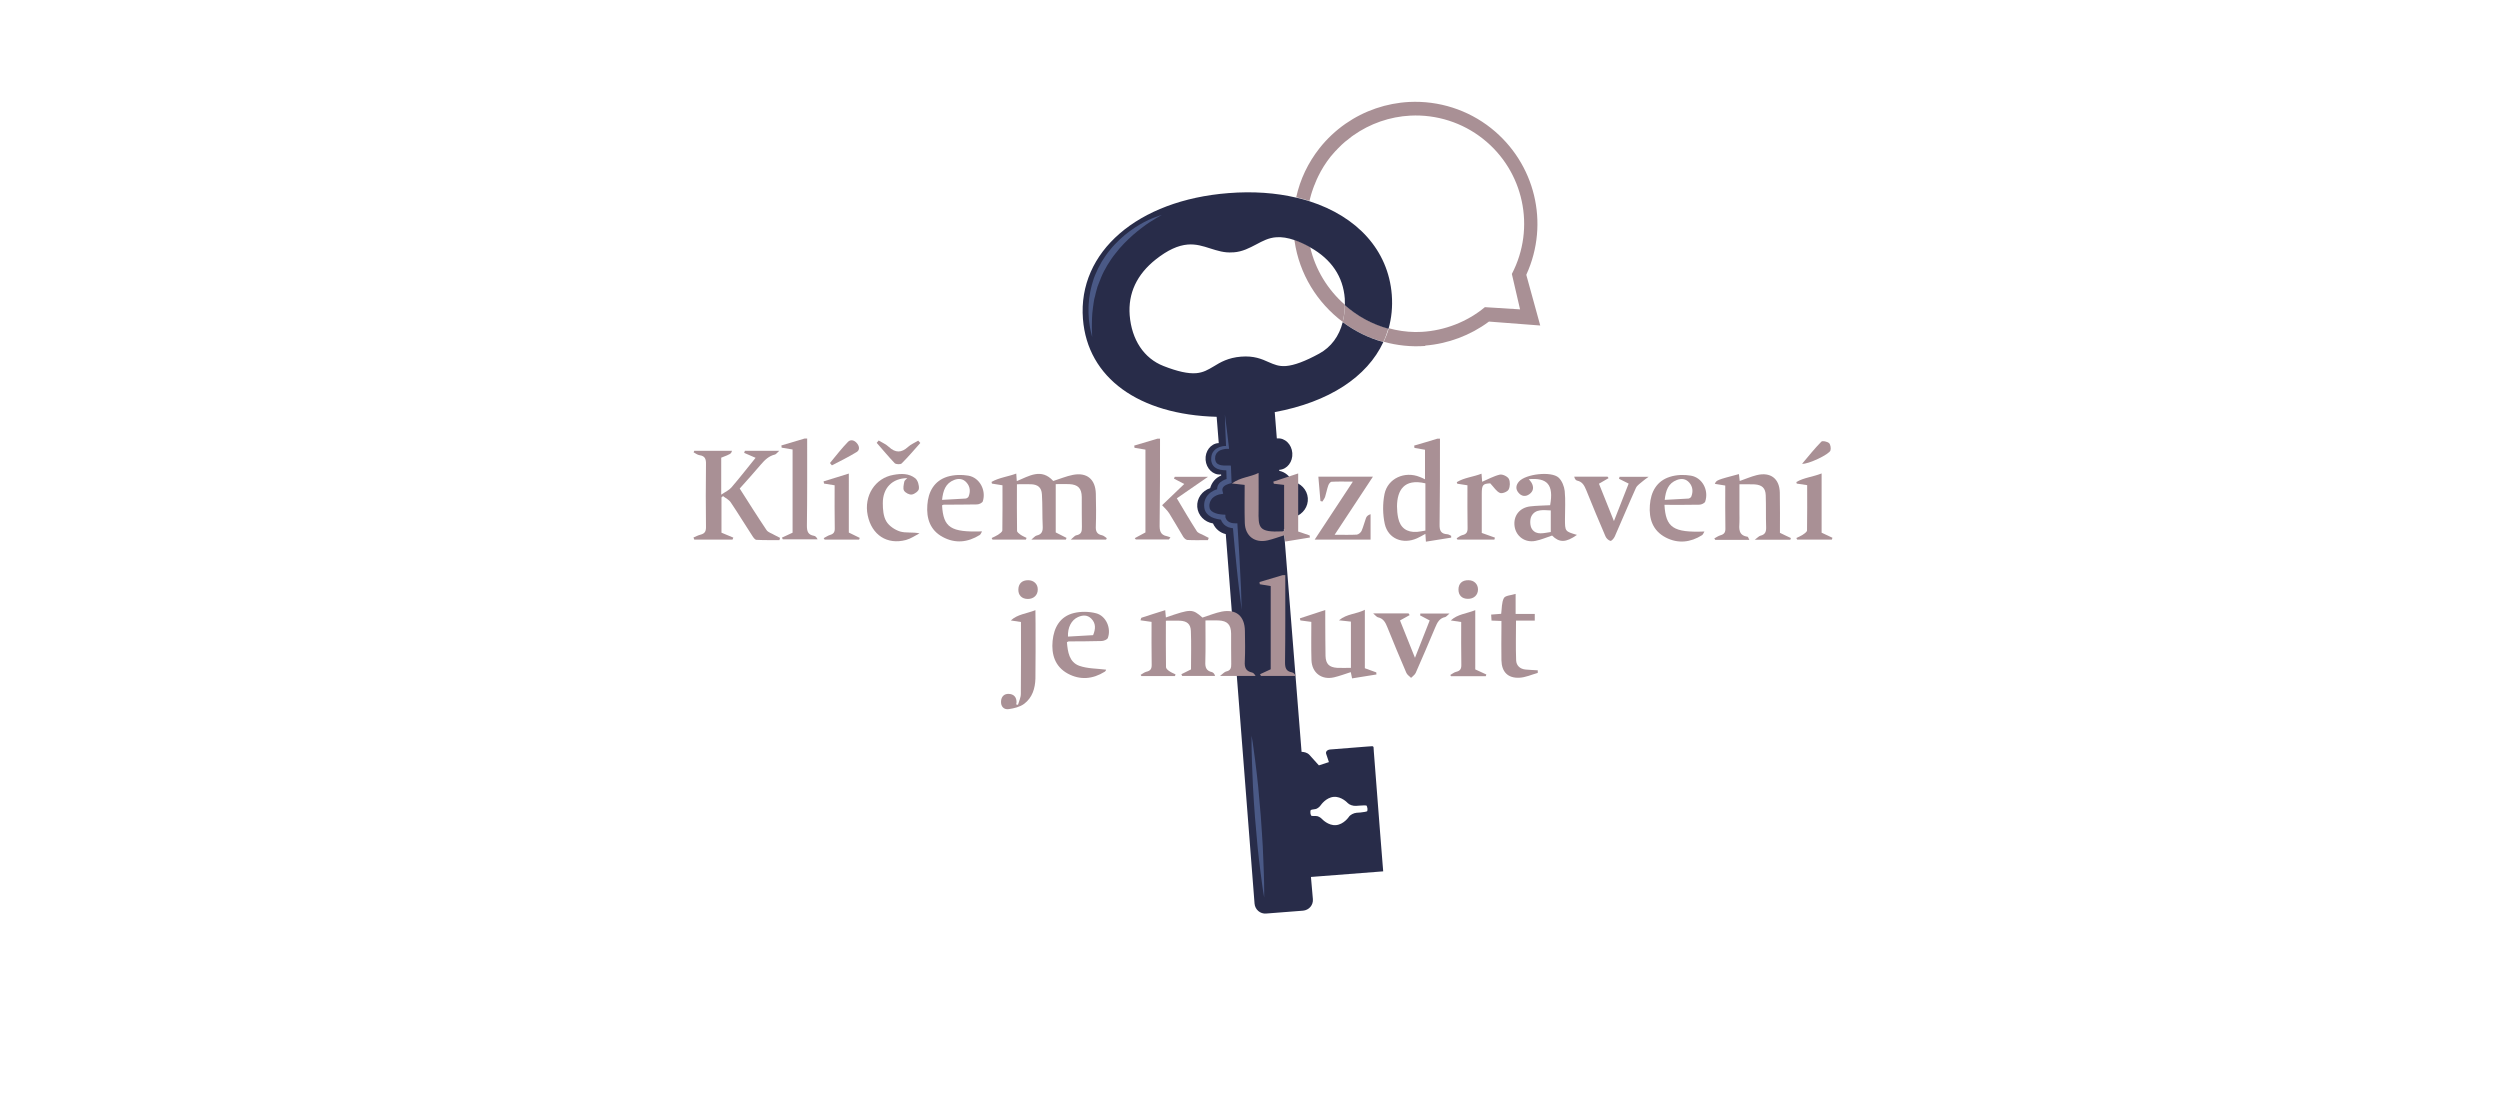 <?xml version="1.0" encoding="utf-8"?>
<!-- Generator: Adobe Illustrator 22.0.1, SVG Export Plug-In . SVG Version: 6.00 Build 0)  -->
<svg version="1.1" id="Layer_1" xmlns="http://www.w3.org/2000/svg" xmlns:xlink="http://www.w3.org/1999/xlink" x="0px" y="0px"
	 viewBox="0 0 1920 850.4" style="enable-background:new 0 0 1920 850.4;" xml:space="preserve">
<style type="text/css">
	.st0{fill-rule:evenodd;clip-rule:evenodd;fill:#2A2C49;}
	.st1{fill:#4C5987;}
	.st2{fill-rule:evenodd;clip-rule:evenodd;fill:#DDD3CC;}
	.st3{fill-rule:evenodd;clip-rule:evenodd;fill:#A99095;}
	.st4{fill:none;}
	.st5{fill:#A99095;}
	.st6{fill:#282C49;}
	.st7{fill:#4A5986;}
	.st8{fill-rule:evenodd;clip-rule:evenodd;fill:#282C49;}
	.st9{fill:#A98F95;}
</style>
<g>
	<g>
		<path class="st4" d="M1006.2,189.7c4,17.5,13.6,32.9,26.6,44.4c0-1.7,0-3.4-0.1-5.1C1031.4,212.1,1022.5,198.9,1006.2,189.7z"/>
		<path class="st4" d="M1007.3,626.6c0.4,0.1,1.8,0.1,3.1,0c1.3-0.1,3.4,1,4.7,2.3c0,0,4.7,5.1,10.7,4.7c6-0.5,9.9-6.3,9.9-6.3
			c1.1-1.6,3.8-3,6-3.2l2.9-0.2c2.3-0.2,5.1-0.7,5.2-1c0.2-0.3,0.2-1.3,0.2-2.1c-0.1-0.8-0.5-2.2-0.9-2.3c-0.4-0.1-2.6,0-4.9,0.1
			l-2.9,0.2c-2.3,0.2-5.2-0.8-6.5-2.2c0,0-4.7-5.1-10.7-4.7c-6,0.5-9.9,6.3-9.9,6.3c-1.1,1.6-3,3-4.3,3.1c-1.3,0.1-3.3,0.5-3.5,0.8
			c-0.2,0.3-0.2,1.3-0.2,2.1C1006.4,625.1,1006.9,626.5,1007.3,626.6z"/>
		<path class="st4" d="M994.2,185C994.2,185,994.2,185,994.2,185c-0.1-0.3-0.1-0.6-0.2-0.9c-5.2-1.8-9.8-2.5-14-2.2
			c-5.9,0.5-10.5,2.9-15.4,5.5c-5.2,2.8-10.5,5.6-17.4,6.1l-0.3,0l-0.5,0c-6.2,0.5-11.7-1.3-17.1-3c-5.6-1.8-10.9-3.5-17.3-3
			c-7.5,0.6-15.4,4.3-24.4,11.3c-14.7,11.6-21.5,26.1-20.2,43c1.5,18.9,10.9,33.1,26,39c10.7,4.2,18.9,6,25.1,5.5
			c5.5-0.4,9-2.5,13.4-5.2c5.2-3.1,11.2-6.7,21-7.5c9.9-0.8,15.9,1.9,21.2,4.2c4.4,1.9,7.8,3.5,13.3,3c6.3-0.5,14.7-3.6,25.5-9.5
			c9.2-5,15.3-13.5,18.1-24.2C1011.8,232.6,997.9,210.7,994.2,185z"/>
		<path class="st4" d="M1068.8,226.1c0.7,9.2-0.2,17.9-2.5,26.1c6.5,1.8,13.3,2.9,20.2,2.9c1.4,0,2.8,0,4.2-0.1c0.2,0,0.5,0,0.7,0
			c17.8-1,35-7.7,48.7-19l27,1.7l-6.3-27.2c18.5-35.4,9.2-79-22.2-103.8c-15.8-12.5-35.6-18.8-55.7-17.8c-15.8,0.8-30.9,6-43.9,15.2
			c-0.1,0.1-0.3,0.2-0.4,0.3c-0.2,0.1-0.4,0.3-0.6,0.4c-1.2,0.9-2.5,1.9-3.9,3.1c-0.3,0.2-0.6,0.5-0.9,0.7l-0.3,0.2
			c-0.9,0.8-1.9,1.6-2.8,2.5l-0.3,0.3c-0.3,0.2-0.5,0.5-0.8,0.8c-1.3,1.3-2.5,2.5-3.4,3.5l-0.2,0.1c-1.3,1.4-2.6,2.9-3.8,4.4l0,0
			c-3.7,4.8-6.9,9.9-9.6,15.3l0,0l-0.5,1.1l0,0c-0.1,0.2-0.2,0.4-0.3,0.6l0,0l-0.5,1.1l0,0c-0.1,0.2-0.2,0.4-0.2,0.6l0,0l-0.5,1.1
			l0,0c-0.1,0.2-0.1,0.4-0.2,0.6l0,0l-0.5,1.2l0,0c-0.1,0.1-0.1,0.2-0.2,0.4l0,0c0,0,0,0,0,0c-0.3,0.8-0.6,1.6-0.9,2.4l0,0
			c-0.1,0.2-0.1,0.4-0.2,0.6l0,0l-0.4,1.2l0,0c0,0.1,0,0.1-0.1,0.2c-0.3,0.9-0.6,1.9-0.9,2.9c-0.3,1-0.6,2-0.8,3l-0.1,0.5
			c-0.1,0.4-0.2,0.8-0.3,1.2C1042.1,166,1066.1,191.7,1068.8,226.1z"/>
		<path class="st5" d="M1006.2,189.7c0,0-0.1-0.1-0.1-0.1c-4.3-2.4-8.3-4.2-12-5.5c0,0.3,0.1,0.6,0.1,0.9c0,0,0,0,0,0
			c3.7,25.7,17.6,47.6,37,62.2c1-4.1,1.6-8.5,1.6-13.2C1019.8,222.6,1010.2,207.2,1006.2,189.7z"/>
		<path class="st5" d="M1172.2,211.1l0.1-0.3c17.9-39.3,6.7-85.5-27.2-112.4c-17.8-14.1-40.1-21.2-62.8-20.1
			c-17.5,0.9-34.5,6.7-48.9,16.7c-7.6,5.3-14.3,11.6-20,18.8c-8.8,11.2-14.9,23.9-17.9,37.7c3.5,0.8,6.9,1.8,10.2,2.8
			c0.1-0.4,0.2-0.8,0.3-1.2l0.1-0.5c0.3-1,0.5-2,0.8-3c0.3-1,0.6-1.9,0.9-2.9c0-0.1,0-0.1,0.1-0.2l0,0l0.4-1.2l0,0
			c0.1-0.2,0.1-0.4,0.2-0.6l0,0c0.3-0.8,0.6-1.6,0.9-2.4c0,0,0,0,0,0l0,0c0-0.1,0.1-0.3,0.2-0.4l0,0l0.5-1.2l0,0
			c0.1-0.2,0.1-0.4,0.2-0.6l0,0l0.5-1.1l0,0c0.1-0.2,0.2-0.4,0.2-0.6l0,0l0.5-1.1l0,0c0.1-0.2,0.2-0.4,0.3-0.6l0,0l0.5-1.1l0,0
			c2.6-5.4,5.8-10.5,9.6-15.3l0,0c1.2-1.5,2.5-3,3.8-4.4l0.2-0.1c0.9-1,2-2.2,3.4-3.5c0.3-0.3,0.5-0.5,0.8-0.8l0.3-0.3
			c0.9-0.9,1.8-1.7,2.8-2.5l0.3-0.2c0.3-0.2,0.6-0.5,0.9-0.7c1.5-1.2,2.7-2.2,3.9-3.1c0.2-0.1,0.4-0.3,0.6-0.4
			c0.1-0.1,0.3-0.2,0.4-0.3c12.9-9.1,28.1-14.4,43.9-15.2c20.1-1,39.9,5.3,55.7,17.8c31.4,24.8,40.7,68.4,22.2,103.8l6.3,27.2
			l-27-1.7c-13.6,11.3-30.9,18-48.7,19c-0.2,0-0.5,0-0.7,0c-1.4,0.1-2.8,0.1-4.2,0.1c-6.9-0.1-13.7-1.1-20.2-2.9
			c-1,3.6-2.3,7-3.9,10.4c10.1,2.8,20.9,4,31.9,3.2l0-0.3c17.4-1.4,34.6-7.8,48.6-18.2l0.3-0.2l0.3,0l39.1,3L1172.2,211.1z"/>
		<path class="st5" d="M1032.8,234.1c0,4.7-0.5,9.1-1.6,13.2c9.3,7,19.8,12.2,31.2,15.3c1.6-3.3,2.8-6.8,3.9-10.4
			C1053.8,248.8,1042.4,242.5,1032.8,234.1z"/>
		<path class="st6" d="M1006.8,673.5l55.5-4.3l-0.5-6.1l-1.9-23.9l-2.3-29.7l-2.5-32.2l-0.2-3.2l0,0c0,0,0-0.1,0-0.1c0,0,0,0,0-0.1
			c0-0.1-0.1-0.1-0.1-0.2c0-0.1-0.1-0.1-0.1-0.2c-0.1-0.1-0.1-0.1-0.2-0.2c-0.1,0-0.1-0.1-0.2-0.1c-0.1,0-0.2-0.1-0.3-0.1
			c-0.1,0-0.2,0-0.3,0c-0.1,0-0.1,0-0.1,0c-0.1,0-2.1,0.2-4.3,0.3l-27.7,2.2c-2.3,0.2-3.7,1.7-3.1,3.4l2.1,6.3l-7.7,2.5l-7.4-8.2
			c-1.7-1.7-4-2.1-5.9-2.2L986,406.6c4.2-1.6,7.3-5.3,8.5-9.7c6.2-2,10.4-7.9,9.9-14.4c-0.5-6.5-5.6-11.7-12-12.7
			c-1.8-4.2-5.5-7.3-9.9-8.2l-0.1-0.8l0.4,0c5.8-0.5,10.2-6.2,9.7-12.9c-0.5-6.7-5.7-11.7-11.5-11.2l-0.4,0l-1.6-20.2
			c41.6-7.7,71-27,83.4-53.8c-11.4-3.1-21.9-8.4-31.2-15.3c-2.7,10.7-8.9,19.2-18.1,24.2c-10.8,5.9-19.2,9-25.5,9.5
			c-5.5,0.4-8.9-1.1-13.3-3c-5.3-2.4-11.3-5-21.2-4.2c-9.9,0.8-15.8,4.3-21,7.5c-4.4,2.6-7.9,4.7-13.4,5.2
			c-6.2,0.5-14.4-1.3-25.1-5.5c-15.1-5.9-24.5-20.2-26-39c-1.3-16.9,5.5-31.4,20.2-43c8.9-7,16.9-10.7,24.4-11.3
			c6.4-0.5,11.7,1.2,17.3,3c5.4,1.7,10.9,3.5,17.1,3l0.5,0l0.3,0c6.9-0.5,12.2-3.4,17.4-6.1c4.9-2.6,9.5-5.1,15.4-5.5
			c4.2-0.3,8.8,0.4,14,2.2c3.7,1.3,7.7,3.1,12,5.5c0,0,0.1,0.1,0.1,0.1c16.3,9.2,25.2,22.4,26.5,39.3c0.1,1.7,0.1,3.4,0.1,5.1
			c9.6,8.5,21,14.7,33.5,18.1c2.3-8.2,3.2-16.9,2.5-26.1c-2.7-34.4-26.7-60.1-63.1-71.8c-3.3-1.1-6.7-2-10.2-2.8
			c-15.7-3.7-33.2-5-52.1-3.5c-69.8,5.4-115.8,45.2-111.8,96.6c3.5,45.4,43,73.6,102.7,75.2l1.6,20.2l-0.4,0
			c-5.8,0.5-10.2,6.2-9.7,12.9c0.5,6.6,5.7,11.7,11.5,11.2l0.4,0l0.1,0.8c-4.2,1.6-7.3,5.3-8.5,9.7c-6.2,2-10.4,7.9-9.9,14.4
			c0.5,6.5,5.6,11.7,12.1,12.7c1.8,4.2,5.5,7.2,9.8,8.2l22.1,283.8c0.4,4.6,4.4,8,8.9,7.6l28.3-2.2c4.6-0.4,8-4.3,7.6-8.9
			L1006.8,673.5z M1007.3,626.6c-0.4-0.1-0.9-1.5-0.9-2.3c-0.1-0.8,0-1.8,0.2-2.1c0.2-0.3,2.2-0.7,3.5-0.8c1.3-0.1,3.2-1.5,4.3-3.1
			c0,0,3.9-5.8,9.9-6.3c6-0.5,10.7,4.7,10.7,4.7c1.3,1.4,4.2,2.4,6.5,2.2l2.9-0.2c2.3-0.2,4.5-0.2,4.9-0.1c0.4,0.1,0.8,1.5,0.9,2.3
			c0.1,0.8,0,1.8-0.2,2.1c-0.2,0.3-3,0.8-5.2,1l-2.9,0.2c-2.3,0.2-5,1.6-6,3.2c0,0-3.9,5.8-9.9,6.3c-6,0.5-10.7-4.7-10.7-4.7
			c-1.3-1.4-3.4-2.4-4.7-2.3C1009.1,626.7,1007.7,626.7,1007.3,626.6z"/>
	</g>
	<g>
		<path class="st7" d="M875.3,172.5c-4.8,2.8-10.2,6.6-15.3,11.4c-2.5,2.4-5.1,5-7.4,7.9c-2.4,2.9-4.5,6-6.5,9.2
			c-1.9,3.3-3.6,6.7-5,10.1l-1,2.6c-0.3,0.9-0.6,1.8-0.8,2.6c-0.6,1.7-1,3.5-1.4,5.2c-0.4,1.7-0.8,3.4-1,5.1
			c-0.1,0.8-0.3,1.7-0.4,2.5c-0.1,0.8-0.1,1.6-0.2,2.4c-0.4,3.2-0.3,6.2-0.3,9c0.2,2.8,0.2,5.3,0.6,7.6c0.3,2.2,0.6,4.2,1,5.8
			c0.7,3.2,1.2,4.9,1.2,4.9s-0.1-1.8-0.2-5c-0.1-1.6,0-3.5,0-5.8c-0.1-2.2,0.2-4.7,0.3-7.4c0.3-2.7,0.6-5.6,1.1-8.6
			c0.1-0.8,0.3-1.5,0.4-2.3c0.2-0.8,0.4-1.5,0.6-2.3c0.4-1.6,0.7-3.2,1.2-4.8c0.4-1.6,0.9-3.2,1.6-4.8c0.6-1.6,1.2-3.2,1.9-4.8
			c1.3-3.2,3-6.4,4.8-9.4c1.8-3,3.8-6,6-8.7c2.1-2.8,4.4-5.4,6.7-7.8c2.4-2.4,4.7-4.7,7-6.7c2.4-2,4.6-3.9,6.8-5.5
			c4.3-3.3,8.2-5.7,10.9-7.3c2.7-1.7,4.4-2.5,4.4-2.5s-1.8,0.4-4.8,1.6C884.3,167.8,880,169.7,875.3,172.5z"/>
		<path class="st7" d="M970.9,684c-0.1-3.4,0-8.3-0.3-14.2c-0.3-5.8-0.4-12.7-0.8-20c-0.4-7.3-1-15.1-1.5-22.8
			c-0.7-7.8-1.3-15.5-2-22.8c-0.7-7.3-1.6-14-2.3-19.9c-0.7-5.8-1.5-10.6-1.9-14c-0.5-3.4-0.9-5.3-0.9-5.3s0,2,0,5.4
			c0.1,3.4,0,8.3,0.3,14.1c0.3,5.8,0.4,12.7,0.8,20c0.4,7.3,0.9,15.1,1.5,22.8c0.7,7.8,1.3,15.5,2,22.8c0.7,7.3,1.6,14,2.3,19.9
			c0.7,5.8,1.5,10.6,1.9,14c0.5,3.4,0.9,5.3,0.9,5.3S970.9,687.4,970.9,684z"/>
		<path class="st7" d="M952.3,436.1c-0.2-5.4-0.6-10.8-0.9-16.2c-0.3-5.4-0.7-10.8-1-16.2l-0.1-1.8l-1.8,0c-1.9,0-3.7-0.4-5-1.3
			c-0.6-0.4-1.2-1-1.6-1.6c-0.2-0.3-0.4-0.7-0.5-1c-0.1-0.2-0.1-0.4-0.2-0.5c0-0.2-0.1-0.4-0.1-0.4l0-1.8l-1.9-0.1
			c-0.7,0-1.3-0.1-1.9-0.2c-0.6-0.1-1.3-0.2-1.9-0.3c-1.2-0.3-2.4-0.7-3.4-1.2c-1-0.5-1.9-1.2-2.4-2c-0.3-0.4-0.5-0.8-0.6-1.3
			c-0.1-0.4-0.2-1-0.2-1.4c0-0.2,0-0.5,0-0.9c0-0.2,0.1-0.5,0.1-0.8c0.1-0.6,0.2-1.1,0.4-1.6c0.4-1,1-2,1.7-2.8
			c0.8-0.8,1.7-1.5,2.8-2c0.5-0.3,1.1-0.5,1.7-0.7c0.5-0.2,1.2-0.4,1.7-0.4l2.2-0.4l-0.5-2.1c-0.2-0.7-0.2-1.4,0-1.9
			c0.2-0.6,0.5-1.1,1-1.6c0.5-0.5,1.2-1,2-1.3c0.4-0.2,0.8-0.4,1.2-0.5c0.2-0.1,0.4-0.1,0.6-0.2c0.2-0.1,0.4-0.1,0.6-0.2l1.6-0.4
			l-0.1-1.6l-0.4-10.1l-0.1-1.7l-1.5-0.1l-0.3,0l-0.2,0l-0.3,0l-0.5,0l-0.9,0c-0.6,0-1.2,0-1.8,0c-1.2-0.1-2.4-0.2-3.4-0.6
			c-1-0.4-1.8-0.9-2.3-1.7c-0.3-0.4-0.5-0.8-0.6-1.3c-0.1-0.2-0.1-0.5-0.2-0.8c0-0.2-0.1-0.5-0.1-0.8c0-1.2,0.1-2.3,0.6-3.2
			c0.4-1,1.1-1.8,2-2.5c0.9-0.7,2-1.1,3.2-1.4c0.6-0.2,1.2-0.3,1.8-0.4c0.6-0.1,1.3-0.1,1.8-0.1l1.3,0l-0.1-1.2l-1.5-12.6
			c-0.5-4.2-1.1-8.4-1.6-12.6c0.1,4.2,0.2,8.5,0.4,12.7l0.5,11.5c-0.3,0-0.6,0-1,0c-0.7,0.1-1.4,0.1-2.1,0.3
			c-1.4,0.3-2.8,0.8-4.1,1.6c-1.3,0.8-2.4,2-3.2,3.4c-0.7,1.4-1,3-1,4.5c0,0.3,0,0.7,0,1.2c0,0.4,0.1,0.8,0.2,1.2
			c0.2,0.8,0.5,1.6,0.9,2.3c0.9,1.5,2.3,2.5,3.8,3.1c1.5,0.6,2.9,0.9,4.4,1c0.7,0.1,1.4,0.1,2.1,0.1l0.2,0l0.2,6.7c0,0-0.1,0-0.1,0
			c-0.5,0.2-1.1,0.4-1.6,0.6c-1.1,0.5-2.1,1.1-3.1,1.9c-1,0.8-1.8,2-2.2,3.4c-0.1,0.3-0.2,0.7-0.2,1c0,0.3-0.1,0.6-0.1,1
			c-0.1,0-0.3,0.1-0.4,0.1c-0.7,0.2-1.5,0.5-2.2,0.9c-1.4,0.7-2.8,1.6-3.9,2.8c-1.2,1.2-2.1,2.6-2.7,4.2c-0.3,0.8-0.5,1.6-0.6,2.4
			c-0.1,0.4-0.1,0.8-0.1,1.3c0,0.3-0.1,0.7,0,1.2c0,0.9,0.2,1.8,0.4,2.7c0.3,0.9,0.7,1.7,1.2,2.4c1.1,1.5,2.5,2.5,3.9,3.3
			c1.5,0.7,3,1.2,4.5,1.5c0.7,0.2,1.5,0.3,2.2,0.4c0.2,0,0.5,0,0.7,0.1c0,0.1,0.1,0.2,0.1,0.3c0.2,0.6,0.5,1.2,0.9,1.8
			c0.7,1.1,1.7,2.1,2.8,2.8c1.1,0.7,2.4,1.2,3.6,1.4c0.6,0.1,1.2,0.2,1.8,0.3c0.4,4.8,0.8,9.6,1.3,14.4c0.5,5.4,1,10.8,1.6,16.1
			c0.6,5.4,1.1,10.8,1.8,16.1c0.6,5.4,1.3,10.7,2,16.1c-0.1-5.4-0.3-10.8-0.5-16.2C952.9,446.9,952.6,441.5,952.3,436.1z"/>
	</g>
</g>
<g>
	<path class="st3" d="M1088.3,413.4c2.1-0.9,4-2.1,6.4-3.4c0.2,2.1,0.3,3.8,0.4,6c6.7-1.1,13.1-2.1,19.4-3.1c0-0.5,0-0.9,0-1.4
		c-1-0.4-2-1.2-3-1.2c-4.9-0.3-6-2.8-5.9-7.5c0.3-22,0.3-43.9,0.3-65.9c-0.7,0-1.3,0-2,0c-5.9,1.8-11.8,3.6-17.8,5.3
		c0.1,0.6,0.2,1.2,0.2,1.8c2.8,0.5,5.5,0.9,8.1,1.4c0,7.6,0,15,0,22.7c-1.7-0.8-2.8-1.4-4-1.8c-11.5-4.7-24.6,1-27.1,13.1
		c-1.5,7.4-1.4,15.7,0.2,23C1066.1,413.8,1077.4,418.3,1088.3,413.4z M1094.7,371.2c0,12.3,0,24.2,0,36.3c-2.3,0.4-4.4,0.8-6.5,1
		c-7.8,0.5-12.8-3.1-14.4-10.7c-0.6-2.9-0.9-5.9-0.9-8.9C1073,376.7,1078.2,367.3,1094.7,371.2z"/>
	<path class="st3" d="M625.1,411.5c-4.5-0.8-5.4-3.3-5.4-7.7c0.3-22.3,0.2-44.6,0.2-67c-0.7,0-1.3,0-2,0c-5.9,1.8-11.9,3.6-17.8,5.3
		c0.1,0.6,0.1,1.1,0.2,1.7c2.8,0.5,5.5,0.9,8.4,1.4c0,21.4,0,42.7,0,63.9c-2.9,1.3-5.6,2.6-8.2,3.8c0.2,0.4,0.4,0.9,0.7,1.3
		c8.9,0,17.8,0,26.7,0C627.1,412.5,626.1,411.6,625.1,411.5z"/>
	<path class="st3" d="M898.9,412.7c-0.9-0.3-1.8-0.7-2.7-0.9c-5.3-1-5.7-4.6-5.6-9.1c0.3-21.9,0.3-43.9,0.3-65.8c-0.7,0-1.3,0-2,0
		c-5.9,1.8-11.9,3.5-17.8,5.3c0.1,0.6,0.1,1.1,0.2,1.7c2.8,0.5,5.5,0.9,8.4,1.4c0,21.4,0,42.6,0,63.6c-2.8,1.5-5.5,3-8.2,4.4
		c0.3,0.3,0.5,0.7,0.8,1c8.5,0,17,0,25.4,0C898.1,413.8,898.5,413.2,898.9,412.7z"/>
	<path class="st3" d="M788.4,413.1c-1.6-0.8-3.3-1.5-4.7-2.5c-1.1-0.8-2.6-1.9-2.6-2.9c-0.2-11.8-0.1-23.6-0.1-35.8
		c3.9,0,7.4-0.1,10.8,0c5.3,0.2,8.1,2.5,8.4,7.8c0.5,8.1,0.2,16.3,0.6,24.4c0.2,3.8-0.6,6.3-4.7,7.2c-1.2,0.3-2.1,1.6-4,3.1
		c9.8,0,18.2,0,26.5,0c0.2-0.4,0.4-0.9,0.5-1.3c-2.6-1.3-5.1-2.6-8.3-4.2c0-12.1,0-24.4,0-37.1c3.3,0,6.8-0.1,10.3,0
		c6.8,0.3,9.6,3.2,9.7,9.9c0.1,7.7-0.1,15.3,0.1,23c0.1,3.4-0.4,5.7-4.3,6.4c-1.2,0.2-2.1,1.6-4.2,3.3c10.1,0,18.6,0,27.1,0
		c0.2-0.4,0.3-0.7,0.5-1.1c-1.2-0.8-2.3-1.9-3.6-2.2c-4.1-0.8-5-3.2-4.8-7c0.3-8.3,0.2-16.7,0-25c-0.3-11-6.8-16.5-17.6-14.4
		c-5.1,1-10,3.1-15.1,4.7c-9.1-10.1-18.6-3.8-28,0.1c-0.2-2.2-0.3-3.8-0.4-5.8c-6.5,2.4-13.2,3.1-19,6.4c0.1,0.4,0.2,0.9,0.3,1.3
		c2.5,0.4,5.1,0.8,8.1,1.3c0,11.7,0.1,23.2-0.1,34.6c0,1.2-2,2.5-3.3,3.4c-1.5,1-3.3,1.7-4.9,2.5c0.2,0.4,0.4,0.8,0.6,1.2
		c8.6,0,17.2,0,25.7,0C788.1,413.9,788.3,413.5,788.4,413.1z"/>
	<path class="st3" d="M588.7,407.1c-7-10.4-13.7-21.1-20.6-31.9c5.5-6.2,11-12.2,16.3-18.5c3-3.5,6.1-6.5,10.7-7.6
		c0.9-0.2,1.6-1.3,3.4-2.9c-9.8,0-18.1,0-26.4,0c-0.2,0.5-0.4,1-0.6,1.6c2.8,1.2,5.7,2.5,8.8,3.8c-6.4,7.9-12.3,15.5-18.6,22.8
		c-1.8,2.1-4.6,3.3-7.8,5.5c0-10.5,0-19.3,0-28.4c7.5-2.9,7.5-2.9,8.3-5.3c-9.7,0-19.4,0-29,0c-0.2,0.4-0.3,0.8-0.5,1.2
		c1.5,0.8,3,2,4.6,2.2c4.2,0.6,5,3,4.9,6.9c-0.2,16.2-0.2,32.3,0,48.5c0,3.3-1.1,4.8-4.1,5.6c-1.9,0.5-3.7,1.4-5.5,2.2
		c0.2,0.5,0.4,1,0.6,1.6c9.8,0,19.6,0,29.4,0c0.2-0.5,0.4-1,0.6-1.5c-3-1.3-6.1-2.6-9.1-3.8c0-9.1,0-18.1,0-27.1
		c0.4-0.3,0.8-0.7,1.2-1c2,1.6,4.6,2.8,5.9,4.8c5.7,8.4,10.9,17.1,16.5,25.6c0.8,1.3,2.1,3.2,3.3,3.2c5.9,0.3,11.8,0.2,17.6,0.2
		c0.2-0.6,0.3-1.1,0.5-1.7c-1.5-0.8-3-1.5-4.5-2.3C592.7,409.6,589.9,408.9,588.7,407.1z"/>
	<path class="st3" d="M1366.9,378.4c-0.2-10.8-7.1-16.1-17.7-13.5c-4.5,1.1-8.7,3-13.1,4.5c-0.2-1.8-0.4-3.5-0.6-5.3
		c-16.9,4.5-17.3,4.6-18.5,7.5c2.6,0.4,5.1,0.8,8,1.3c0,11.2-0.1,22.1,0.1,32.9c0.1,3-0.9,4.5-3.8,5.3c-1.7,0.5-3.2,1.6-4.7,2.4
		c0.2,0.4,0.4,0.7,0.7,1.1c8.5,0,17.1,0,26.2,0c-0.7-1.2-0.9-2.3-1.4-2.4c-7-1-6.5-6.1-6.2-11.2c0.1-2.2,0-4.3,0-6.5
		c0-7.4,0-14.9,0-22.6c2.4,0,4,0,5.7,0c2,0,4,0,6,0.1c5.6,0.4,8.3,2.8,8.5,8.4c0.3,8.2,0,16.3,0.3,24.5c0.1,3.5-0.7,5.6-4.3,6.5
		c-1.3,0.3-2.3,1.6-4.4,3.1c10.1,0,18.7,0,27.3,0c0.1-0.4,0.3-0.9,0.4-1.3c-2.7-1.2-5.3-2.5-8.4-4
		C1367,399,1367.1,388.7,1366.9,378.4z"/>
	<path class="st3" d="M956,401.6c0.3,10.1,7.7,15.7,17.6,13.4c4.3-1,8.4-2.6,12.7-3.9c0.3,1.6,0.5,3,0.8,4.8
		c6.5-1.1,12.7-2.1,18.9-3.1c-0.1-0.5-0.1-1.1-0.2-1.6c-2.8-0.9-5.6-1.9-8.8-3c0-14.7,0-29.4,0-44.6c-6.8,2.2-12.9,4.2-19.1,6.3
		c0.1,0.5,0.3,1.1,0.4,1.6c2.7,0.3,5.4,0.6,7.9,0.9c0,12.2,0,23.8,0,35.2c-0.7,0.3-1,0.5-1.3,0.5c-18.7,0.9-18.5-2.9-18.3-16.6
		c0.1-9.1,0-18.2,0-28.3c-6.7,3.3-13.8,3.2-20.5,8.1c4.1,0.5,6.6,0.7,9.8,1.1C955.9,382.4,955.7,392,956,401.6z"/>
	<path class="st3" d="M1201.9,398.6c0-7.2,0.5-14.4-0.2-21.5c-0.4-3.6-2.1-7.9-4.7-10.3c-5.6-5.1-25.3-2.8-30.4,3
		c-2.4,2.7-2.8,5.8-0.4,8.6c2.3,2.8,5.4,3.3,8.4,1.1c3.2-2.3,3.5-5.5,1.6-8.8c-0.5-0.9-1.3-1.7-2.1-2.7c14.1-1.2,19.3,4,16.4,20
		c-5.1,0.3-10.3,0.3-15.3,0.9c-8.3,1-13.1,7.4-12,15.3c1.1,7.7,8,12.8,16,11.2c4.3-0.8,8.4-2.7,12.8-4.1c5.5,5.5,10.5,5.6,19.1-0.5
		C1201.9,408.1,1201.9,408.1,1201.9,398.6z M1191,408.6c-5.3,0.7-11,2.7-14.4-2.2c-1.7-2.4-1.8-7.5-0.4-10.1
		c3.1-5.6,9.2-4.5,14.8-4.3C1191,397.7,1191,403.1,1191,408.6z"/>
	<path class="st3" d="M1052.6,414.4c0-6.8,0-13.1,0-19.5c-1.9,0.6-3,1.6-3.5,2.9c-1.2,3.2-2,6.7-3.4,9.9c-0.6,1.3-2.4,2.8-3.7,2.9
		c-5.3,0.3-10.6,0.1-17,0.1c10-15.2,19.4-29.4,29.4-44.6c-15,0-28.2,0-41.9,0c0.6,6.5,1.1,12.6,1.6,18.7c0.5,0.1,1,0.3,1.5,0.4
		c0.7-1.2,1.7-2.4,2.1-3.7c0.9-2.8,1.4-5.8,2.4-8.6c0.4-1.2,1.6-2.9,2.6-2.9c5.2-0.3,10.4-0.1,16.3-0.1
		c-10,15.2-19.4,29.5-29.3,44.5C1025.1,414.4,1038.9,414.4,1052.6,414.4z"/>
	<path class="st3" d="M1298.6,365.3c-5.2-0.9-11.1-0.7-16.1,0.9c-10.2,3.2-14.7,11.6-15.4,21.8c-0.8,10.5,2.2,19.6,12.2,24.8
		c9.5,4.9,19,3.8,27.9-1.8c0.7-0.5,1.1-1.6,1.8-2.8c-23.9,0.9-29.7-2.9-30.7-20.5c9.2,0,18,0.1,26.8-0.1c1.6,0,4.1-1.2,4.5-2.4
		C1312.5,376.5,1307.4,366.8,1298.6,365.3z M1298.9,381.4c-0.3,0.7-1.4,1.4-2.1,1.5c-5.9,0.4-11.9,0.7-18.3,1
		c0.8-7.2,2.7-12.8,9.4-15.3c3.7-1.4,7-0.8,9.5,2.1C1300.1,373.8,1300.4,377.6,1298.9,381.4z"/>
	<path class="st3" d="M743.7,365.3c-5.2-0.9-11.1-0.7-16.1,0.8c-10.2,3.2-14.7,11.6-15.4,21.7c-0.8,10.3,2.1,19.4,11.8,24.6
		c9.6,5.2,19.2,4.2,28.4-1.5c0.8-0.5,1.1-1.6,1.8-2.8c-24.1,0.8-29.7-2.9-30.7-20c0.7-0.3,1-0.5,1.3-0.5c8.5-0.1,17,0,25.5-0.2
		c1.6,0,4.1-1.2,4.5-2.4C757.5,376.6,752.4,366.8,743.7,365.3z M743.9,381.3c-0.3,0.8-1.6,1.6-2.5,1.6c-5.8,0.4-11.6,0.7-17.9,1
		c0.8-7.1,2.6-12.7,9.3-15.3c3.6-1.4,7-0.9,9.5,2C745.1,373.7,745.4,377.5,743.9,381.3z"/>
	<path class="st3" d="M1243.4,367.7c2.3,1.2,4.7,2.4,7.4,3.7c-3.7,9.5-7.4,18.7-11.3,28.8c-4.1-10.2-7.8-19.5-11.5-28.7
		c2.7-1.6,5-2.9,7.4-4.3c-0.3-0.4-0.5-0.7-0.8-1.1c-8.5,0-17,0-25.6,0c0.4,1.7,1.2,2.8,2.2,3c4.2,0.9,5.6,3.9,7.1,7.5
		c4.7,11.8,9.7,23.6,14.7,35.3c0.6,1.5,2.3,3.1,3.8,3.5c0.8,0.2,2.7-1.9,3.3-3.3c5.5-12.4,10.7-25,16.3-37.4c1-2.1,3.4-3.5,5.3-5.2
		c1.1-1,2.4-1.8,4.4-3.3c-8.4,0-15.4,0-22.3,0C1243.7,366.9,1243.5,367.3,1243.4,367.7z"/>
	<path class="st3" d="M680.7,400.4c-2.3-3.8-2.7-9.2-2.7-13.8c-0.1-11.9,7.3-19.3,18.8-19.4c-0.9,1-2.1,1.7-2.3,2.7
		c-0.4,2.3-1.2,5.2-0.2,6.9c1,1.7,4.1,3.3,6,3c2.1-0.3,5.3-2.7,5.4-4.4c0.3-2.6-0.8-6.5-2.8-8.1c-4.8-3.8-10.7-3.7-16.7-2.6
		c-14.1,2.4-22.9,16.1-19.8,31.1c3.1,15,14.8,22.8,29.4,18.9c3.7-1,7-3.3,10.4-5.1c-5.5-1.1-10.5-0.1-14.9-1.4
		C687.4,407,682.8,404,680.7,400.4z"/>
	<path class="st3" d="M1127,372.7c0,11.2-0.1,22,0.1,32.8c0.1,3.3-1,4.8-4.1,5.5c-1.6,0.4-2.9,1.6-4.3,2.4c0.2,0.3,0.4,0.7,0.6,1
		c9.5,0,18.9,0,28.4,0c0.1-0.5,0.3-1,0.4-1.5c-3.3-1.2-6.6-2.3-10.1-3.6c0-10.2,0-20.2,0-30.1c0-6.9,0.9-7.7,6.5-8
		c3,3.2,4.8,6.3,7.5,7.4c1.6,0.7,5.7-0.9,6.6-2.6c1.2-2.2,1.3-6.1,0.2-8.2c-1-1.9-4.8-3.7-6.9-3.3c-4.7,1.1-9.1,3.6-13.6,5.5
		c-0.1-2-0.3-3.9-0.5-6.2c-6.4,2.5-13.3,3-19,6.5c0.1,0.4,0.2,0.8,0.4,1.2C1121.6,371.9,1124.2,372.3,1127,372.7z"/>
	<path class="st3" d="M1399,409.1c0-14.7,0-29.6,0-45.5c-6.8,2.7-13.7,3.2-19.4,6.6c0.1,0.4,0.2,0.8,0.3,1.2c2.6,0.4,5.1,0.8,8,1.2
		c0,11.7,0.1,23.2-0.1,34.7c0,1.2-2,2.5-3.3,3.4c-1.5,1-3.3,1.7-4.9,2.5c0.2,0.4,0.4,0.8,0.6,1.2c8.9,0,17.8,0,26.7,0
		c0.1-0.5,0.3-0.9,0.4-1.4C1404.7,411.7,1402,410.5,1399,409.1z"/>
	<path class="st3" d="M651.9,363.7c-6.8,2.1-13.1,4-19.4,6c0.1,0.6,0.3,1.1,0.4,1.7c2.5,0.4,5.1,0.8,8.1,1.3c0,11.4-0.1,22.2,0.1,33
		c0.1,3.1-1,4.4-3.8,5.2c-1.6,0.5-3.1,1.6-4.7,2.4c0.2,0.4,0.5,0.7,0.7,1.1c8.8,0,17.7,0,26.5,0c0.2-0.4,0.3-0.9,0.5-1.3
		c-2.7-1.3-5.4-2.7-8.4-4.1C651.9,394.1,651.9,379.2,651.9,363.7z"/>
	<path class="st3" d="M898,394.3c3.7,5.9,7.1,12,10.7,17.9c0.7,1.1,2,2.4,3.2,2.5c5.3,0.3,10.5,0.1,15.8,0.1
		c0.2-0.6,0.4-1.2,0.6-1.7c-1.4-0.7-2.9-1.4-4.3-2.2c-1.7-0.9-4-1.5-4.9-3c-5.2-8.1-10-16.3-15.3-25.2c7.8-5.4,15.5-10.7,23.9-16.5
		c-9.2,0-17.4,0-25.5,0c-0.2,0.5-0.4,0.9-0.6,1.4c2.4,1.2,4.7,2.5,7.9,4.1c-6,5.7-11.8,11.3-17,16.3
		C894.6,390.3,896.6,392.1,898,394.3z"/>
	<path class="st3" d="M697.4,343.2c-5.1,4.7-9.7,4.7-14.8,0c-2.2-2.1-5.2-3.3-7.8-4.9c-0.5,0.6-1,1.2-1.5,1.8
		c4.6,5.2,9,10.6,13.8,15.6c1,1,4.5,1.1,5.4,0.2c5-5,9.6-10.4,14.3-15.7c-0.5-0.6-1.1-1.2-1.6-1.8
		C702.6,340,699.6,341.2,697.4,343.2z"/>
	<path class="st3" d="M1405.8,345.9c0.5-1.7,0-4.6-1.1-5.6c-1.4-1.2-5.1-2-5.9-1.1c-5.1,5.2-9.7,10.9-14.8,17
		C1388.6,356.7,1405,348.9,1405.8,345.9z"/>
	<path class="st3" d="M658,347.1c2.4-1.5,2.1-4.3,0.2-6.6c-2-2.5-4.9-3.2-6.9-1.2c-5,5.1-9.3,10.8-13.9,16.3c0.5,0.6,1,1.2,1.5,1.8
		C645.3,354.1,651.8,350.9,658,347.1z"/>
	<path class="st3" d="M992.3,516.4c-4.5-0.8-5.4-3.3-5.4-7.7c0.3-22.3,0.2-44.6,0.2-67c-0.7,0-1.3,0-2,0c-5.9,1.8-11.9,3.6-17.8,5.3
		c0.1,0.6,0.1,1.1,0.2,1.7c2.8,0.5,5.5,0.9,8.4,1.4c0,21.4,0,42.7,0,63.9c-2.9,1.3-5.6,2.6-8.2,3.8c0.2,0.4,0.4,0.8,0.7,1.3
		c8.9,0,17.8,0,26.7,0C994.3,517.5,993.3,516.6,992.3,516.4z"/>
	<path class="st3" d="M1164.4,507.2c-0.4-10.1-0.1-20.2-0.1-30.6c5.1,0,9.7,0,14.4,0c0-1.8,0-3.1,0-5.1c-5,0-9.7,0-14.7,0
		c0-5.4,0-10.2,0-15.4c-3.4,1.1-7.9,1.2-9,3.2c-1.8,3.3-1.5,7.9-2.1,12.1c-2.5,0.2-4.9,0.4-7.7,0.6c0.1,1.7,0.2,3.1,0.3,4.6
		c2.7,0.1,4.9,0.2,7.6,0.3c0,1.9,0,3.5,0,5.2c0,8.3-0.2,16.7,0,25c0.2,8.9,4.9,13.8,13.7,13.4c4.8-0.2,9.5-2.4,14.2-3.7
		c0-0.7,0-1.3,0-2c-3.1-0.2-6.3-0.3-9.4-0.6C1167.4,513.8,1164.6,511.2,1164.4,507.2z"/>
	<path class="st3" d="M961.6,516.5c-4.8-1-5.9-3.9-5.6-8.5c0.4-7.8,0.2-15.7,0.1-23.5c-0.2-11.4-6.7-16.9-17.8-14.8
		c-5,1-9.8,3-14.8,4.6c-7.8-6.8-8.7-6.8-28.1-0.1c-0.2-1.8-0.3-3.6-0.5-5.6c-6.3,2-12.2,3.8-18.2,5.8c-0.3,0.1-0.4,0.8-0.8,2
		c3,0.4,5.6,0.8,8.5,1.2c0,11.2-0.1,22,0.1,32.8c0.1,3.3-1,4.8-4.1,5.5c-1.6,0.4-2.9,1.6-4.4,2.4c0.2,0.3,0.4,0.6,0.6,0.9
		c8.6,0,17.2,0,25.8,0c0.1-0.4,0.2-0.9,0.4-1.3c-1.6-0.8-3.3-1.4-4.8-2.5c-1.1-0.7-2.5-2-2.5-3c-0.2-11.8-0.1-23.5-0.1-35.7
		c4,0,7.5-0.1,10.9,0c5.3,0.3,8.1,2.5,8.3,7.9c0.4,9.8,0.1,19.6,0.1,29.5c-2.4,1.2-4.9,2.4-7.4,3.7c0.2,0.4,0.4,0.9,0.6,1.3
		c8.4,0,16.8,0,25.3,0c-0.5-1.7-1.4-2.6-2.4-2.9c-4.4-1-5.3-3.7-5.1-7.9c0.3-10.4,0.1-20.9,0.1-31.8c2.8,0,6.4-0.1,10.1,0
		c6.7,0.3,9.5,3.2,9.6,10c0.1,7.8-0.1,15.7,0.1,23.5c0.1,3.1-0.6,5-3.9,5.7c-1.3,0.3-2.4,1.7-4.7,3.4c10.3,0,18.8,0,27.3,0
		C963.4,517.7,962.6,516.7,961.6,516.5z"/>
	<path class="st3" d="M1048.2,513.2c0-14.9,0-29.5,0-44.9c-6.4,3.4-13.6,2.9-19.9,8.1c3.9,0.4,6.5,0.7,9.2,1c0,12,0,23.6,0,35.5
		c-3.7,0-7.2,0.2-10.6,0c-6.1-0.4-8.7-3-8.9-9.1c-0.2-8.5-0.1-17-0.2-25.5c0-3.1,0-6.1,0-9.8c-7.1,2.3-13.3,4.3-19.5,6.4
		c0.1,0.5,0.2,1.1,0.4,1.6c2.7,0.3,5.4,0.7,8.4,1.1c0,10-0.2,19.7,0.1,29.3c0.3,9.8,7.8,15.5,17.3,13.3c4.3-1,8.5-2.6,12.9-4
		c0.3,1.5,0.6,3.1,1,4.8c6.5-1,12.6-2,18.7-3c0-0.5-0.1-1-0.1-1.6C1054.1,515.3,1051.3,514.3,1048.2,513.2z"/>
	<path class="st3" d="M841.8,471c-5.4-1.4-11.6-1.5-17-0.2c-10.7,2.6-15.4,11.1-16.4,21.4c-1,10.4,1.8,19.7,11.6,25.1
		c9.6,5.2,19.2,4.3,28.4-1.4c0.8-0.5,1.2-1.6,1.1-1.6c-6.9-0.9-14.3-0.7-20.7-3c-7.6-2.8-8.8-10.6-9.4-18.1c0.7-0.3,1-0.6,1.3-0.6
		c8.5-0.1,17,0,25.5-0.3c1.6-0.1,4.1-1.1,4.6-2.3C853.6,482.6,849.5,473,841.8,471z M839.5,487.8c-6.7,0.4-13,0.7-19.3,1.1
		c-0.3-7,2.6-12.7,7.7-15c3.6-1.6,7.2-1.8,10.2,1.2C841.7,478.7,841.5,483,839.5,487.8z"/>
	<path class="st3" d="M1090.6,472.6c2.4,1.3,4.9,2.5,7.4,3.9c-3.7,9.4-7.3,18.6-11.3,28.7c-4.1-10.2-7.8-19.5-11.5-28.7
		c2.7-1.5,5.1-2.8,7.4-4.1c-0.3-0.4-0.5-0.8-0.8-1.3c-8.5,0-17.1,0-27.2,0c2,1.7,2.7,2.8,3.7,3c4.1,0.9,5.7,3.9,7.1,7.4
		c4.7,11.8,9.7,23.6,14.7,35.3c0.7,1.5,2.4,2.6,3.6,3.8c1.2-1.3,3-2.4,3.6-3.9c5.1-11.5,10-23.1,14.9-34.7c1.6-3.8,3.2-7.2,7.7-8.1
		c0.8-0.2,1.5-1.2,3.3-2.7c-8.5,0-15.4,0-22.4,0C1090.9,471.8,1090.7,472.2,1090.6,472.6z"/>
	<path class="st3" d="M795.2,468.6c-6.8,2.7-13.7,3.1-18.9,7.9c2.6,0.4,5.1,0.8,7.8,1.2c0,18.7,0.1,37-0.1,55.2
		c0,2.8-1.4,5.6-2.2,8.4c-0.5-0.1-0.9-0.2-1.4-0.3c0.1-0.6,0.3-1.2,0.3-1.7c0-4-2.2-6.3-6.1-6.4c-3.5-0.1-5.6,2.2-5.8,5.6
		c-0.3,4.1,2.2,6.7,6,6.1c4.1-0.6,8.6-1.7,11.8-4.1c6.2-4.7,8.4-11.8,8.6-19.4c0.2-14,0.1-27.9,0.1-41.9
		C795.2,475.9,795.2,472.5,795.2,468.6z"/>
	<path class="st3" d="M1133,468.6c-6.7,2.7-13.5,3-18.8,7.9c2.6,0.4,5.1,0.8,8,1.2c0,11.2-0.1,22,0.1,32.8c0.1,3.3-1,4.8-4.1,5.5
		c-1.6,0.4-2.9,1.6-4.4,2.4c0.2,0.3,0.4,0.6,0.6,0.9c8.9,0,17.8,0,26.7,0c0.1-0.4,0.2-0.9,0.4-1.3c-2.7-1.2-5.3-2.5-8.5-3.9
		C1133,499.2,1133,484.1,1133,468.6z"/>
	<path class="st3" d="M1120.1,452.8c0,4.4,2.7,7.1,7.2,7.1c4.6,0.1,7.8-2.9,7.8-7.2c0-4.1-3-7.1-7.3-7.1
		C1122.9,445.5,1120.1,448.2,1120.1,452.8z"/>
	<path class="st3" d="M789.6,445.6c-4.6,0-7.3,2.5-7.5,6.9c-0.2,4.6,2.6,7.5,7.3,7.5c4.5,0,7.7-3,7.6-7.4
		C797,448.5,793.9,445.6,789.6,445.6z"/>
</g>
</svg>
